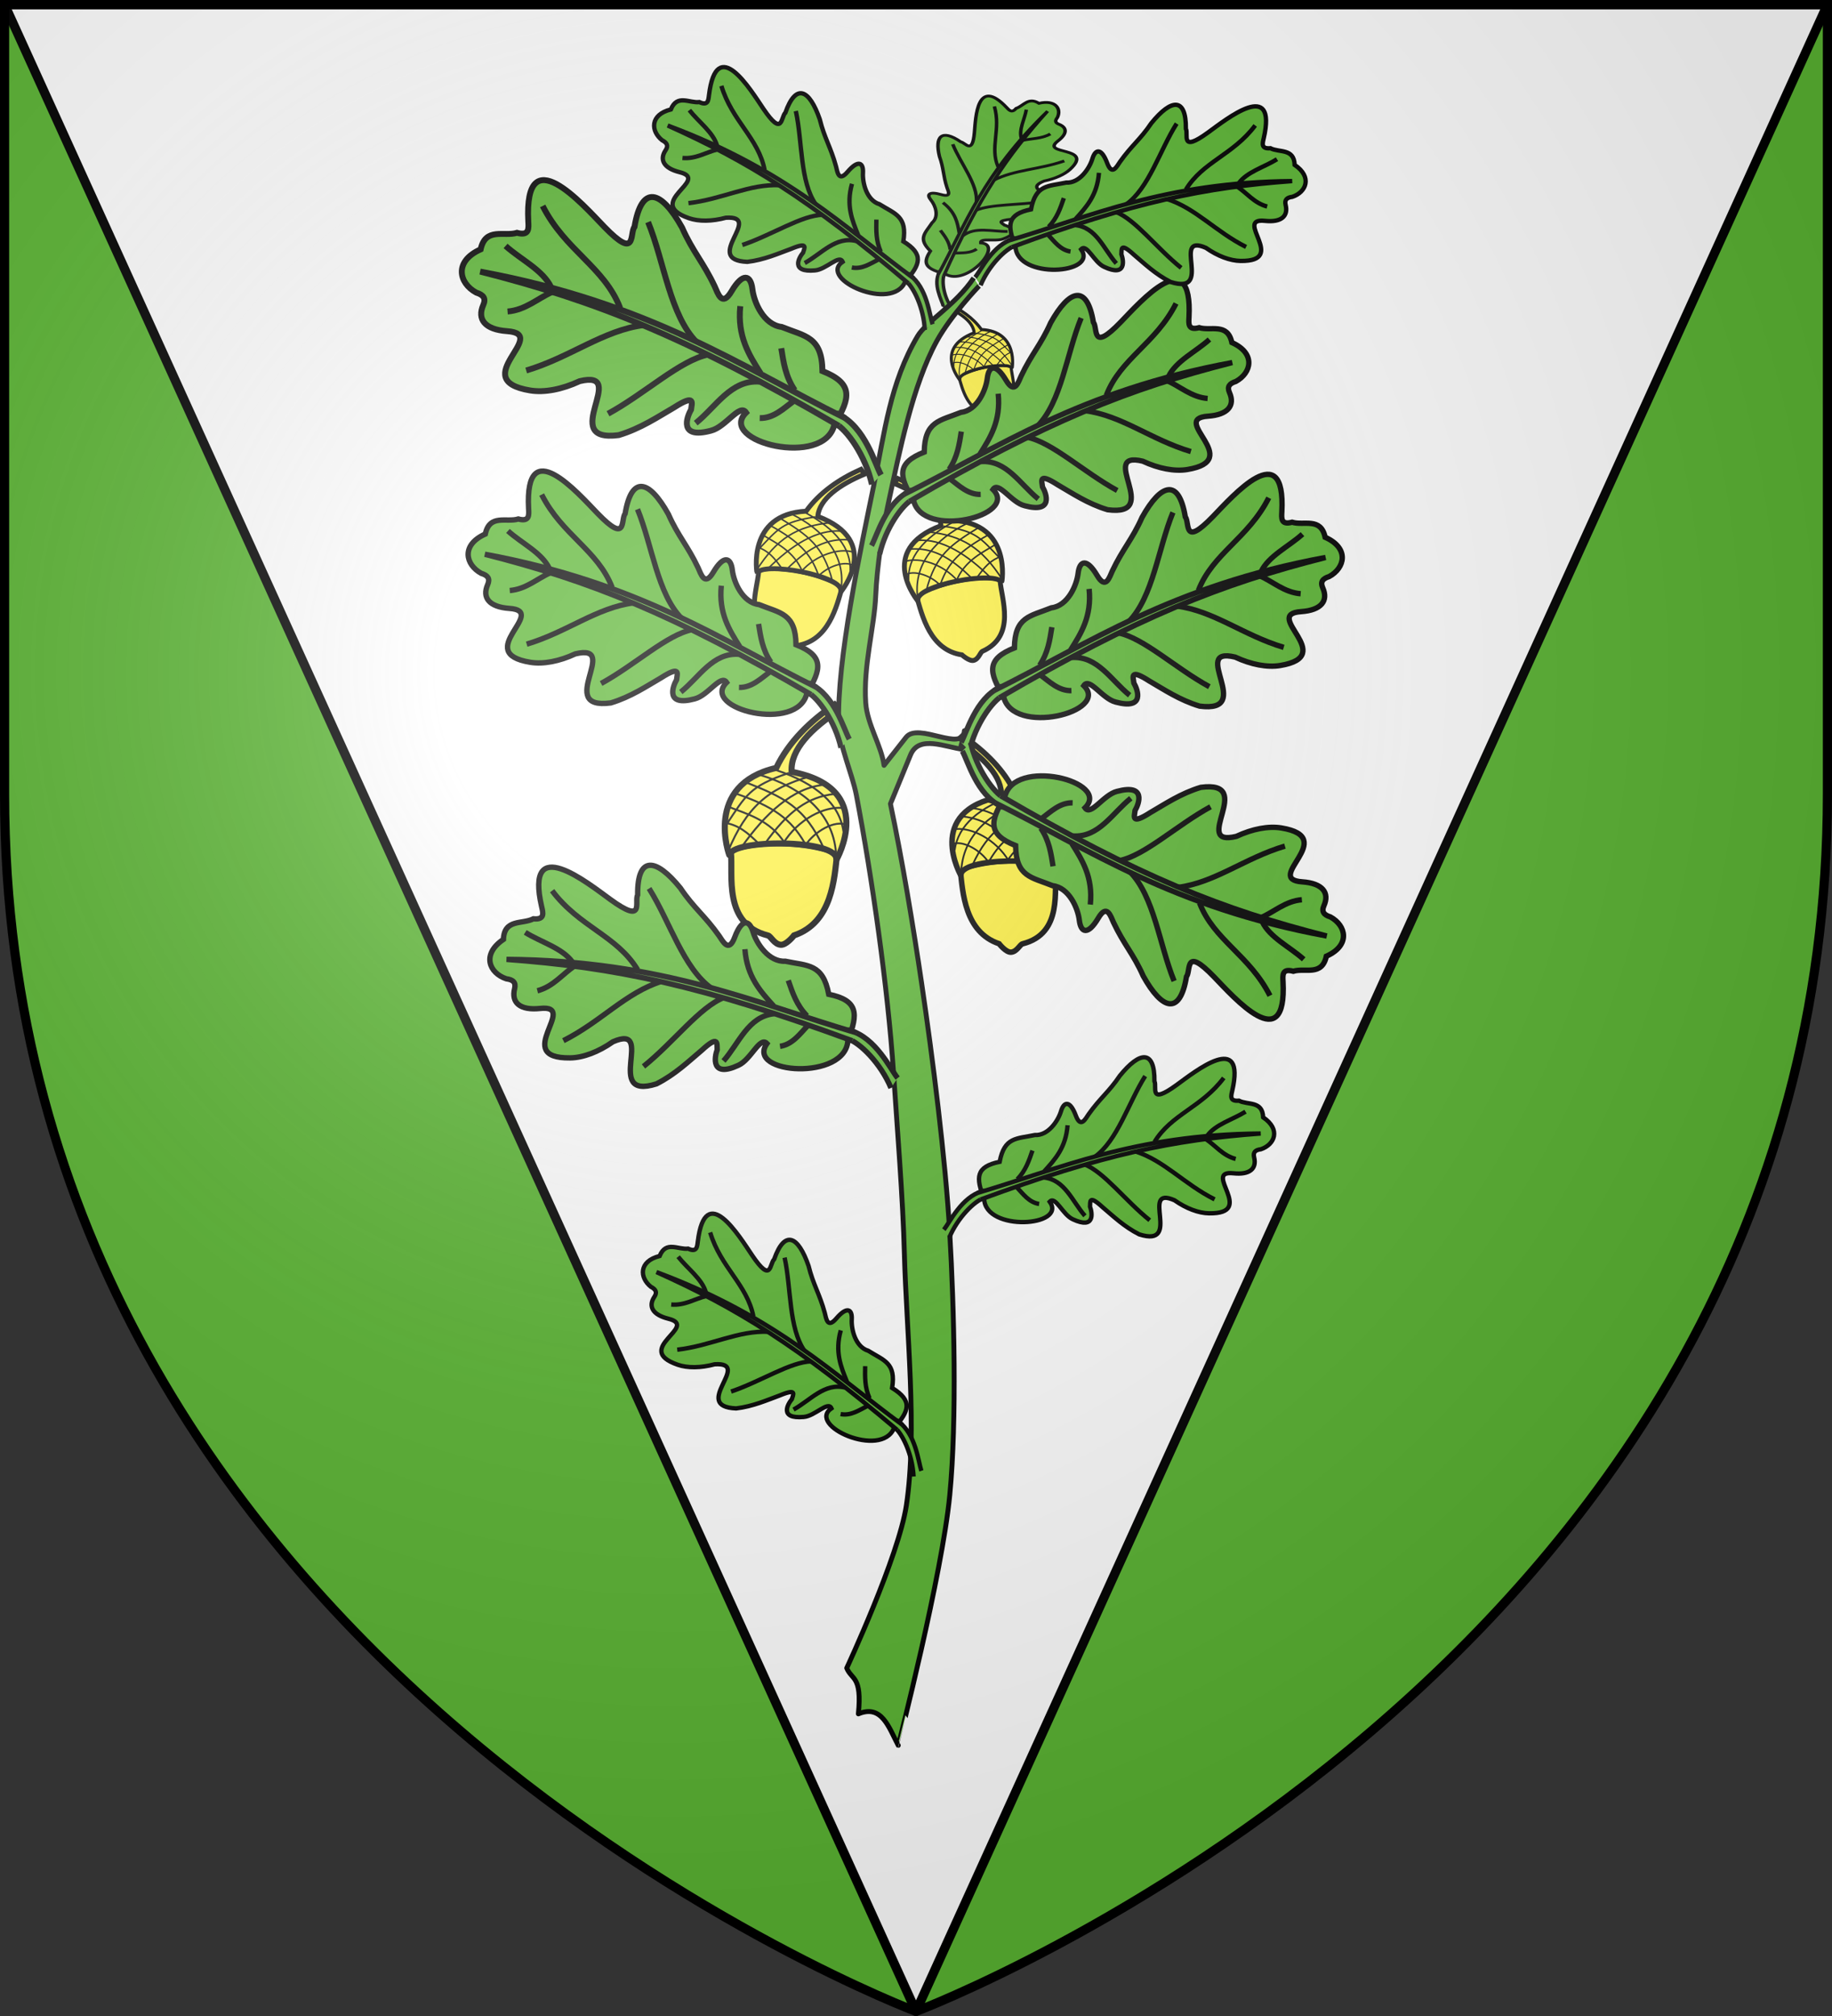 <?xml version="1.0" encoding="UTF-8" standalone="no"?>
<svg
   xmlns:dc="http://purl.org/dc/elements/1.1/"
   xmlns:cc="http://creativecommons.org/ns#"
   xmlns:rdf="http://www.w3.org/1999/02/22-rdf-syntax-ns#"
   xmlns:svg="http://www.w3.org/2000/svg"
   xmlns="http://www.w3.org/2000/svg"
   xmlns:xlink="http://www.w3.org/1999/xlink"
   xmlns:sodipodi="http://sodipodi.sourceforge.net/DTD/sodipodi-0.dtd"
   xmlns:inkscape="http://www.inkscape.org/namespaces/inkscape"
   width="600"
   height="660"
   viewBox="0 0 600 660"
   id="svg2"
   sodipodi:version="0.32"
   inkscape:version="0.46"
   sodipodi:docname="Blason_ville_fr_Valderoure-A_ (Alpes-Maritimes).svg"
   inkscape:output_extension="org.inkscape.output.svg.inkscape"
   version="1.0">
  <rect x="0" y="0" width="600" height="660" fill="#333333" stroke="none"/>
  <sodipodi:namedview
     inkscape:window-height="977"
     inkscape:window-width="1280"
     inkscape:pageshadow="2"
     inkscape:pageopacity="0.0"
     guidetolerance="10.0"
     gridtolerance="10.0"
     objecttolerance="10.0"
     borderopacity="1.0"
     bordercolor="#666666"
     pagecolor="#ffffff"
     id="base"
     showgrid="false"
     inkscape:zoom="1.1863636"
     inkscape:cx="300"
     inkscape:cy="330"
     inkscape:window-x="-4"
     inkscape:window-y="-4"
     inkscape:current-layer="layer4"
     inkscape:object-nodes="false"
     inkscape:object-paths="true" />
  <defs
     id="defs4">
    <radialGradient
       id="Gradient1"
       gradientUnits="userSpaceOnUse"
       cx="-80"
       cy="-80"
       r="405">
      <stop
         style="stop-color:#fff;stop-opacity:0.31"
         offset="0"
         id="stop7" />
      <stop
         style="stop-color:#fff;stop-opacity:0.25"
         offset="0.19"
         id="stop9" />
      <stop
         style="stop-color:#6b6b6b;stop-opacity:0.125"
         offset="0.6"
         id="stop11" />
      <stop
         style="stop-color:#000;stop-opacity:0.125"
         offset="1"
         id="stop13" />
    </radialGradient>
    <clipPath
       id="shield_cut">
      <path
         id="shield"
         d="M -298.5,-298.5 L 298.5,-298.5 L 298.5,-40 C 298.5,246.31 0,358.5 0,358.5 C 0,358.5 -298.5,246.31 -298.5,-40 L -298.5,-298.5 z" />
    </clipPath>
  </defs>
  <g
     id="layer4"
     inkscape:label="Fond écu"
     inkscape:groupmode="layer"
     transform="translate(300,300)">
    <use
       xlink:href="#shield"
       id="use18"
       style="fill:#5ab532"
       x="0"
       y="0"
       width="600"
       height="660" />
    <path
       style="opacity:1;fill:#ffffff;fill-opacity:1;stroke:#000000;stroke-width:3;stroke-linecap:butt;stroke-linejoin:round;stroke-miterlimit:4;stroke-dasharray:none;stroke-opacity:1"
       d="M -298.5,-298.5 L 0,358.5 L 298.5,-298.5 L -298.5,-298.5 z"
       id="path12688" />
  </g>
  <g
     id="layer3"
     inkscape:label="Meubles"
     inkscape:groupmode="layer"
     transform="translate(300,300)">
    <g
       id="g14128">
      <use
         height="660"
         width="600"
         transform="matrix(-1,0,0,1,-23.975,3.029)"
         id="use14036"
         xlink:href="#g14000"
         y="0"
         x="0" />
      <use
         height="660"
         width="600"
         transform="matrix(1.231,-0.217,0.217,1.231,27.308,106.887)"
         id="use14030"
         xlink:href="#g14000"
         y="0"
         x="0" />
      <g
         id="g14000"
         transform="matrix(0.49,-0.411,0.411,0.49,-389.907,-258.191)">
        <path
           sodipodi:nodetypes="cscscc"
           d="M 249.991,555.71 C 249.991,555.71 244.951,555.915 243.571,554.026 C 241.967,551.832 243.683,548.607 243.102,547.539 C 234.746,530.284 253.104,520.649 259.424,514.023 C 260.997,512.374 278.803,525.884 287.315,547.469 C 278.334,553.548 264.053,564.275 249.991,555.71 z"
           id="path14002"
           style="fill:#fcef3c;fill-opacity:1;fill-rule:evenodd;stroke:#000000;stroke-width:2.5;stroke-linecap:butt;stroke-linejoin:miter;stroke-miterlimit:4;stroke-dasharray:none;stroke-opacity:1;display:inline" />
        <path
           sodipodi:nodetypes="ccccccc"
           d="M 333.154,507.648 C 321.499,504.333 309.297,503.089 297.848,506.031 C 273.358,487.461 257.923,514.423 258.01,514.521 C 262.997,509.628 292.554,544.79 284.75,549.131 C 284.75,549.131 318.348,543.29 300.685,511.889 C 307.164,505.617 319.517,506.567 332.959,510.741 L 333.154,507.648 z"
           id="path14004"
           style="fill:#fcef3c;fill-opacity:1;fill-rule:evenodd;stroke:#000000;stroke-width:2.5;stroke-linecap:butt;stroke-linejoin:miter;stroke-miterlimit:4;stroke-dasharray:none;stroke-opacity:1;display:inline" />
        <path
           d="M 297.207,506.735 C 303.449,522.823 303.294,535.303 295.591,543.88"
           id="path14006"
           style="fill:none;fill-rule:evenodd;stroke:#000000;stroke-width:0.789px;stroke-linecap:butt;stroke-linejoin:miter;stroke-opacity:1;display:inline"
           sodipodi:nodetypes="cc" />
        <path
           d="M 278.963,499.608 C 285.206,515.697 285.597,524.192 281.784,534.783"
           id="path14008"
           style="fill:none;fill-rule:evenodd;stroke:#000000;stroke-width:0.789px;stroke-linecap:butt;stroke-linejoin:miter;stroke-opacity:1;display:inline"
           sodipodi:nodetypes="cc" />
        <path
           d="M 266.901,503.958 C 269.991,509.234 270.05,513.635 269.482,520.686"
           id="path14010"
           style="fill:none;fill-rule:evenodd;stroke:#000000;stroke-width:0.789px;stroke-linecap:butt;stroke-linejoin:miter;stroke-opacity:1;display:inline"
           sodipodi:nodetypes="cc" />
        <path
           d="M 272.926,500.802 C 275.216,508.045 280.25,517.723 276.327,529.015"
           id="path14012"
           style="fill:none;fill-rule:evenodd;stroke:#000000;stroke-width:0.789px;stroke-linecap:butt;stroke-linejoin:miter;stroke-opacity:1;display:inline" />
        <path
           d="M 285.119,499.672 C 290.606,516.171 293.279,525.183 285.066,542.326"
           id="path14014"
           style="fill:none;fill-rule:evenodd;stroke:#000000;stroke-width:0.789px;stroke-linecap:butt;stroke-linejoin:miter;stroke-opacity:1;display:inline"
           sodipodi:nodetypes="cc" />
        <path
           d="M 291.341,502.719 C 298.435,519.111 298.679,535.559 287.083,547.007"
           id="path14016"
           style="fill:none;fill-rule:evenodd;stroke:#000000;stroke-width:0.789px;stroke-linecap:butt;stroke-linejoin:miter;stroke-opacity:1;display:inline"
           sodipodi:nodetypes="cc" />
        <path
           d="M 298.252,542.363 C 295.855,537.166 285.958,534.421 280.174,535.78"
           id="path14018"
           style="fill:none;fill-rule:evenodd;stroke:#000000;stroke-width:0.789px;stroke-linecap:butt;stroke-linejoin:miter;stroke-opacity:1;display:inline"
           sodipodi:nodetypes="cc" />
        <path
           d="M 302.675,537.312 C 298.78,531.416 287.603,526.232 275.802,528.134"
           id="path14020"
           style="fill:none;fill-rule:evenodd;stroke:#000000;stroke-width:0.789px;stroke-linecap:butt;stroke-linejoin:miter;stroke-opacity:1;display:inline"
           sodipodi:nodetypes="cc" />
        <path
           d="M 304.941,531.098 C 297.22,523.73 287.559,521.033 270.77,522.45"
           id="path14022"
           style="fill:none;fill-rule:evenodd;stroke:#000000;stroke-width:0.789px;stroke-linecap:butt;stroke-linejoin:miter;stroke-opacity:1;display:inline"
           sodipodi:nodetypes="cc" />
        <path
           d="M 305.078,525.427 C 296.058,516.512 280.752,514.582 263.962,515.999"
           id="path14024"
           style="fill:none;fill-rule:evenodd;stroke:#000000;stroke-width:0.789px;stroke-linecap:butt;stroke-linejoin:miter;stroke-opacity:1;display:inline"
           sodipodi:nodetypes="cc" />
        <path
           d="M 303.933,518.775 C 289.324,508.796 277.365,507.123 259.074,512.841"
           id="path14026"
           style="fill:none;fill-rule:evenodd;stroke:#000000;stroke-width:0.789px;stroke-linecap:butt;stroke-linejoin:miter;stroke-opacity:1;display:inline"
           sodipodi:nodetypes="cc" />
        <path
           d="M 299.57,511.311 C 284.81,502.37 281.285,503.756 266.632,505.36"
           id="path14028"
           style="fill:none;fill-rule:evenodd;stroke:#000000;stroke-width:0.789px;stroke-linecap:butt;stroke-linejoin:miter;stroke-opacity:1;display:inline"
           sodipodi:nodetypes="cc" />
      </g>
      <use
         height="660"
         width="600"
         transform="matrix(-0.9,-1.6214914e-8,-1.6214914e-8,0.9,-8.735,3.355)"
         id="use14034"
         xlink:href="#use14030"
         y="0"
         x="0" />
      <use
         height="660"
         width="600"
         transform="matrix(-0.625,-3.2035706e-8,-3.2035706e-8,0.625,-1.051,-109.209)"
         id="use14032"
         xlink:href="#g14000"
         y="0"
         x="0" />
      <use
         height="660"
         width="600"
         transform="matrix(0.503,-0.337,0.422,0.402,67.504,-155.801)"
         id="use13995"
         xlink:href="#use13991"
         y="0"
         x="0" />
      <path
         sodipodi:nodetypes="cssssssscccsssccccccssssc"
         id="path13947"
         d="M 18.906,-209 C 12.98,-200.147 3.359,-194.76 0.531,-189.969 C -8.539,-174.601 -10.258,-158.512 -13.844,-141.031 C -18.078,-120.393 -25.984,-83.964 -25.312,-62.906 C -25.084,-55.735 -20.879,-46.734 -19.531,-39.688 C -14.375,-12.725 -9.198,23.609 -7.375,51 C -6.177,68.994 -4.264,92.501 -3.799,110.529 C -3.166,135.073 0.508,168.566 -3.156,192.844 C -5.696,209.669 -22.688,246.094 -22.688,246.094 C -21.072,250.059 -17.636,248.564 -18.873,261.088 C -11.202,257.892 -8.926,265.486 -5.812,271.406 C -5.813,271.406 8.552,215.648 11.067,189.372 C 13.421,164.774 12.486,128.388 11.062,103.719 C 9.638,79.031 5.406,45.93 1.781,21.469 C -0.83,3.844 -4.405,-17.997 -8.375,-36.844 L -1.812,-52.812 C 0.946,-59.535 9.534,-55.384 15.656,-54.625 C 13.19,-54.813 16.576,-58.86 15.844,-60.781 C 15.438,-53.432 0.739,-63.702 -3.25,-58.625 L -10.469,-49.438 C -11.289,-55.777 -15.969,-62.764 -16.466,-69.892 C -17.313,-82.047 -13.626,-94.615 -13.188,-105.094 C -12.801,-114.348 -10.938,-126.606 -8.969,-135.656 C -5.457,-151.794 -1.126,-173.941 6.844,-188.406 C 11.497,-196.852 20.656,-206.375 20.656,-206.375"
         style="fill:#5ab532;fill-opacity:1;stroke:#000000;stroke-width:1.6;stroke-linecap:butt;stroke-linejoin:round;stroke-miterlimit:4;stroke-dasharray:none;stroke-opacity:1" />
      <g
         transform="matrix(-0.285,-1.063,-1.063,0.285,801.322,885.857)"
         id="g13949">
        <path
           sodipodi:nodetypes="cccccccssscccssccsssccc"
           id="path13951"
           d="M 1038.592,508.983 C 1027.699,514.583 1042.323,540.985 1047.836,531.243 C 1050.781,532.233 1045.499,537.535 1045.574,541.698 C 1045.573,550.778 1050.793,547.099 1052.442,545.435 C 1054.085,544.814 1056.356,542.972 1054.225,549.684 C 1052.915,554.566 1051.065,559.865 1050.873,566.114 C 1053.079,582.85 1067.331,558.375 1067.701,572.538 C 1066.786,577.743 1067.15,582.582 1068.74,586.108 C 1076.004,602.207 1081.995,576.79 1085.841,587.983 C 1087.82,593.743 1091.08,595.03 1094.343,592.4 C 1095.896,591.148 1097.004,591.669 1098.093,593.378 C 1101.773,597.236 1107.803,597.079 1109.069,589.182 C 1114.56,586.352 1110.708,582.229 1110.842,578.524 C 1109.056,575.458 1111.276,575.152 1113.057,574.771 C 1135.29,570.018 1113.776,559.44 1106.339,555.316 C 1095.089,549.077 1102.787,549.219 1104.174,547.401 C 1114.805,542.565 1111.967,537.854 1100.658,535.025 C 1093.575,533.923 1090.122,531.899 1082.952,530.606 C 1081.063,530.265 1076.922,530.253 1080.528,526.575 C 1084.724,522.296 1083.496,520.394 1079.685,520.95 C 1076.082,521.476 1069.532,520.512 1067.707,515.943 C 1063.576,510.45 1062.379,506.103 1053.33,508.389 C 1047.976,501.193 1044.369,502.837 1038.592,508.983 z"
           style="fill:#5ab532;fill-opacity:1;stroke:#000000;stroke-width:1.6;stroke-miterlimit:4;stroke-dasharray:none;stroke-opacity:1" />
        <path
           sodipodi:nodetypes="cc"
           id="path13955"
           d="M 1054.969,525.55 C 1057.524,532.924 1051.418,538.743 1048.607,545.154"
           style="fill:none;fill-opacity:1;stroke:#000000;stroke-width:1.6;stroke-miterlimit:4;stroke-dasharray:none;stroke-opacity:1" />
        <path
           sodipodi:nodetypes="cc"
           id="path13957"
           d="M 1065.648,537.018 C 1066.174,544.746 1059.907,556.261 1057.204,567.411"
           style="fill:none;fill-opacity:1;stroke:#000000;stroke-width:1.6;stroke-miterlimit:4;stroke-dasharray:none;stroke-opacity:1" />
        <path
           sodipodi:nodetypes="cc"
           id="path13959"
           d="M 1077.85,551.77 C 1079.368,562.857 1074.583,573.234 1074.236,585.764"
           style="fill:none;fill-opacity:1;stroke:#000000;stroke-width:1.6;stroke-miterlimit:4;stroke-dasharray:none;stroke-opacity:1" />
        <path
           sodipodi:nodetypes="cc"
           id="path13961"
           d="M 1092.931,573.416 C 1092.315,577.619 1090.064,581.67 1090.953,586.5"
           style="fill:none;fill-opacity:1;stroke:#000000;stroke-width:1.6;stroke-miterlimit:4;stroke-dasharray:none;stroke-opacity:1" />
        <path
           sodipodi:nodetypes="cc"
           id="path13963"
           d="M 1083.981,556.84 C 1095.802,558.097 1102.83,567.169 1116.06,569.935"
           style="fill:none;fill-opacity:1;stroke:#000000;stroke-width:1.6;stroke-miterlimit:4;stroke-dasharray:none;stroke-opacity:1" />
        <path
           sodipodi:nodetypes="cc"
           id="path13965"
           d="M 1069.657,539.218 C 1078.615,544.331 1092.878,542.058 1104.464,543.515"
           style="fill:none;fill-opacity:1;stroke:#000000;stroke-width:1.6;stroke-miterlimit:4;stroke-dasharray:none;stroke-opacity:1" />
        <path
           sodipodi:nodetypes="cc"
           id="path13967"
           d="M 1057.074,524.705 C 1062.718,526.441 1068.336,528.235 1076.039,525.318"
           style="fill:none;fill-opacity:1;stroke:#000000;stroke-width:1.6;stroke-miterlimit:4;stroke-dasharray:none;stroke-opacity:1" />
        <path
           sodipodi:nodetypes="cc"
           id="path13969"
           d="M 1050.26,516.966 C 1054.481,518.435 1058.317,517.957 1062.168,517.555"
           style="fill:none;fill-opacity:1;stroke:#000000;stroke-width:1.6;stroke-miterlimit:4;stroke-dasharray:none;stroke-opacity:1" />
        <path
           sodipodi:nodetypes="cc"
           id="path13971"
           d="M 1047.507,518.071 C 1046.32,521.095 1044.374,524.442 1045.444,528.074"
           style="fill:none;fill-opacity:1;stroke:#000000;stroke-width:1.6;stroke-miterlimit:4;stroke-dasharray:none;stroke-opacity:1" />
        <path
           sodipodi:nodetypes="cc"
           id="path13973"
           d="M 1094.214,573.42 C 1099.322,574.351 1103.553,579.403 1108.215,582.43"
           style="fill:none;fill-opacity:1;stroke:#000000;stroke-width:1.6;stroke-miterlimit:4;stroke-dasharray:none;stroke-opacity:1" />
        <path
           sodipodi:nodetypes="cccc"
           id="path13975"
           d="M 1022.083,500.362 C 1025.521,501.199 1035.644,501.17 1040.861,507.162 L 1038.893,508.827 C 1036.403,506.11 1028.232,503.06 1020.257,503.397"
           style="fill:#5ab532;fill-opacity:1;stroke:#000000;stroke-width:1.6;stroke-miterlimit:4;stroke-dasharray:none;stroke-opacity:1" />
        <path
           sodipodi:nodetypes="ccc"
           id="path13953"
           d="M 1039.477,505.776 C 1060.325,529.474 1083.195,548.687 1103.294,590.866 C 1087.594,562.812 1071.824,541.578 1037.835,507.895"
           style="fill:#5ab532;fill-opacity:1;stroke:#000000;stroke-width:1.6;stroke-miterlimit:4;stroke-dasharray:none;stroke-opacity:1" />
      </g>
      <use
         height="660"
         width="600"
         transform="matrix(-1,0,0,1,-7.066,1.055)"
         id="use13977"
         xlink:href="#g13949"
         y="0"
         x="0" />
      <use
         height="660"
         width="600"
         transform="matrix(1,0,0,-1,0.394,-111.062)"
         id="use13979"
         xlink:href="#use13977"
         y="0"
         x="0" />
      <use
         height="660"
         width="600"
         transform="matrix(1.1,0,0,1.1,12.587,-80.683)"
         id="use13981"
         xlink:href="#g13949"
         y="0"
         x="0" />
      <use
         height="660"
         width="600"
         transform="matrix(0.985,-0.174,0.174,0.985,25.608,106.282)"
         id="use13983"
         xlink:href="#g13949"
         y="0"
         x="0" />
      <use
         height="660"
         width="600"
         transform="matrix(-0.81,0,0,0.81,4.255,59.689)"
         id="use13985"
         xlink:href="#use13983"
         y="0"
         x="0" />
      <use
         height="660"
         width="600"
         transform="matrix(-0.94,-0.342,-0.342,0.94,45.416,88.229)"
         id="use13987"
         xlink:href="#use13985"
         y="0"
         x="0" />
      <use
         height="660"
         width="600"
         transform="matrix(-0.9,0,0,0.9,-24.877,8.673)"
         id="use13991"
         xlink:href="#use13981"
         y="0"
         x="0" />
      <use
         height="660"
         width="600"
         transform="translate(3.674,-375.361)"
         id="use13989"
         xlink:href="#use13987"
         y="0"
         x="0" />
      <use
         height="660"
         width="600"
         transform="matrix(-0.94,-0.342,-0.342,0.94,-41.805,-25.158)"
         id="use13993"
         xlink:href="#use13989"
         y="0"
         x="0" />
    </g>
  </g>
  <g
     id="layer2"
     inkscape:label="Reflet final"
     inkscape:groupmode="layer"
     transform="translate(300,300)"
     sodipodi:insensitive="true">
    <use
       xlink:href="#shield"
       id="use22"
       style="fill:url(#Gradient1)"
       x="0"
       y="0"
       width="600"
       height="660" />
  </g>
  <g
     id="layer1"
     inkscape:label="Contour final"
     inkscape:groupmode="layer"
     transform="translate(300,300)"
     sodipodi:insensitive="true">
    <use
       xlink:href="#shield"
       style="fill:none;stroke:#000000;stroke-width:3"
       id="use25"
       x="0"
       y="0"
       width="600"
       height="660" />
  </g>
</svg>
